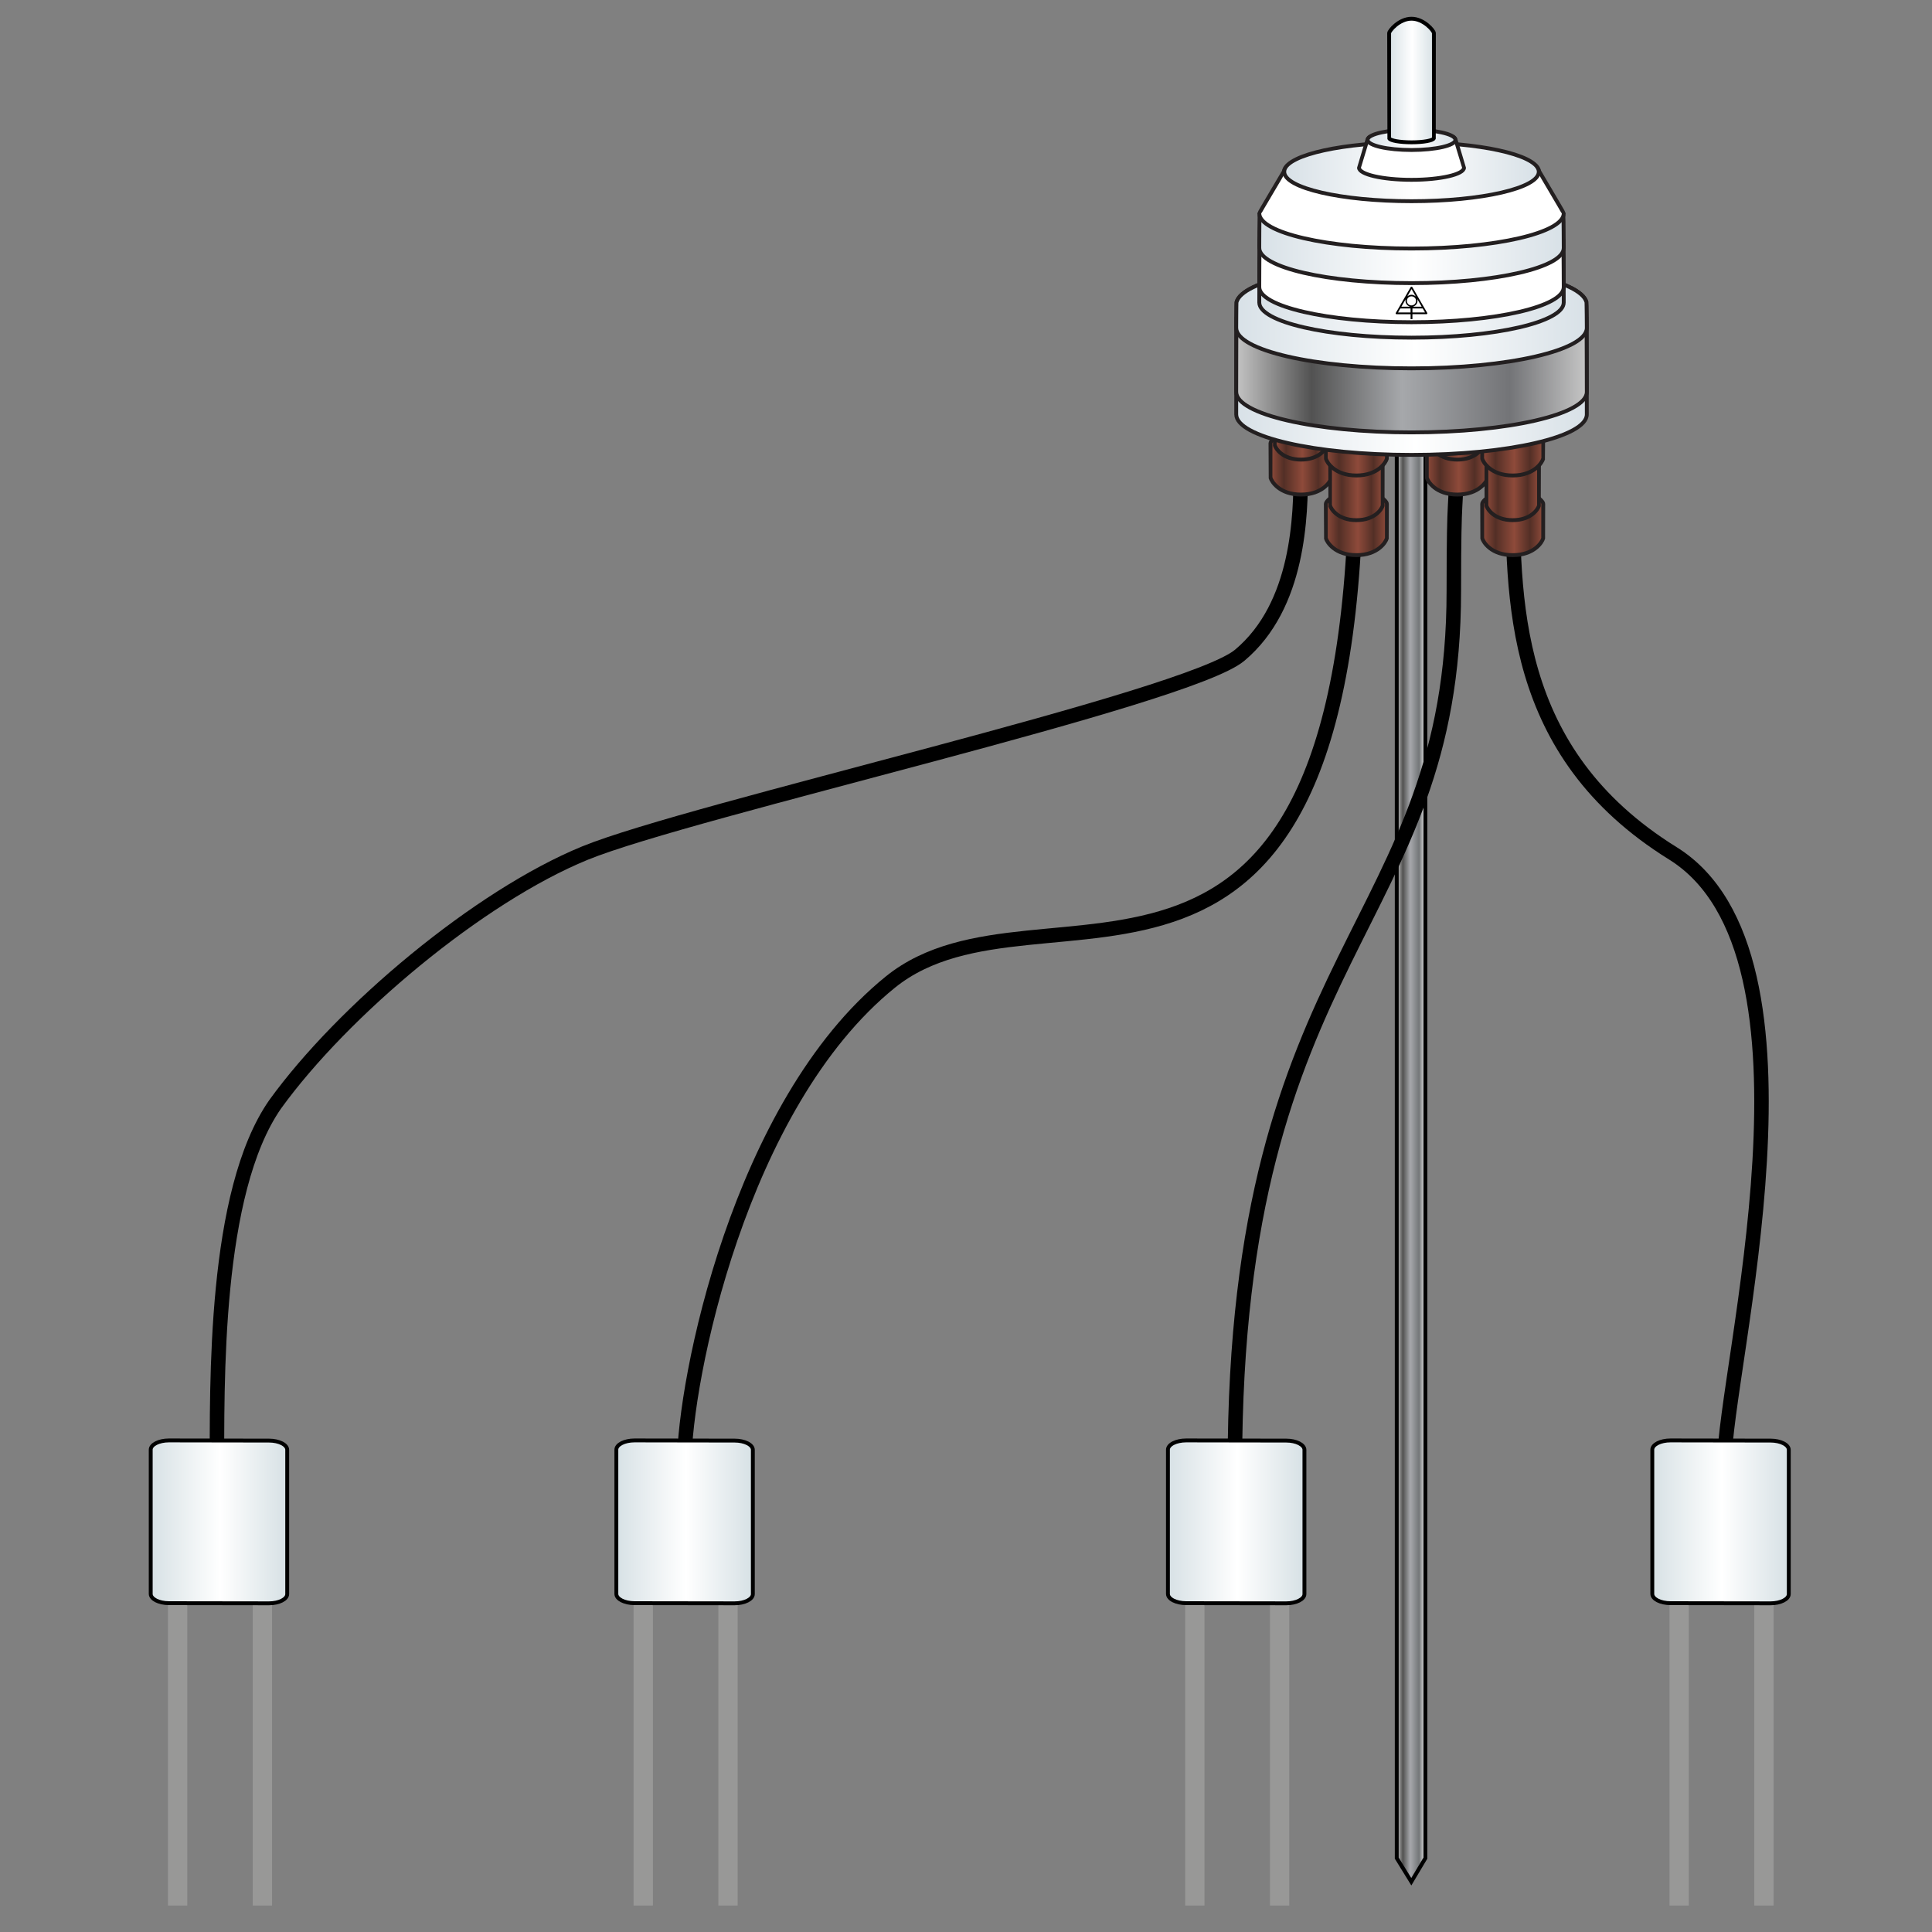 <?xml version="1.0" encoding="utf-8"?>
<!-- Generator: Adobe Illustrator 16.0.0, SVG Export Plug-In . SVG Version: 6.00 Build 0)  -->
<!DOCTYPE svg PUBLIC "-//W3C//DTD SVG 1.1//EN" "http://www.w3.org/Graphics/SVG/1.1/DTD/svg11.dtd">
<svg version="1.1" id="Layer_1" xmlns="http://www.w3.org/2000/svg" xmlns:xlink="http://www.w3.org/1999/xlink" x="0px" y="0px"
	 width="200px" height="200px" viewBox="0 0 200 200" enable-background="new 0 0 200 200" xml:space="preserve">
<rect x="0" y="0" width="200" height="200" fill="#808080" stroke="none"/>
<g>
	<g>
		
			<linearGradient id="SVGID_1_" gradientUnits="userSpaceOnUse" x1="540.069" y1="1680.348" x2="540.069" y2="1683.312" gradientTransform="matrix(0 1 1 0 -1535.756 -431.15)">
			<stop  offset="0" style="stop-color:#C3C3C3"/>
			<stop  offset="0.215" style="stop-color:#535352"/>
			<stop  offset="0.473" style="stop-color:#A7A8AC"/>
			<stop  offset="0.78" style="stop-color:#737678"/>
			<stop  offset="0.995" style="stop-color:#E9E9EA"/>
		</linearGradient>
		<polygon fill="url(#SVGID_1_)" stroke="#000000" stroke-width="0.4" stroke-miterlimit="10" points="144.591,192.354 
			144.591,23.042 147.557,23.042 147.557,192.354 146.098,194.798 		"/>
	</g>
	<g>
		<path fill="none" stroke="#000000" stroke-width="1.5" stroke-linecap="round" stroke-miterlimit="10" d="M70.834,151.5
			c0-8.443,5.666-37.166,21.333-49.833s48.235,11.5,48.235-54.701"/>
		<path fill="none" stroke="#000000" stroke-width="1.5" stroke-linecap="round" stroke-miterlimit="10" d="M22.463,152.834
			c0-9.727-0.334-29.391,6.024-38.52c7.03-9.726,21.104-21.515,32.059-25.999s62.401-15.97,67.788-20.484
			c6.166-5.167,6.32-14.485,6.32-19.149"/>
		<path fill="none" stroke="#000000" stroke-width="1.5" stroke-linecap="round" stroke-miterlimit="10" d="M127.833,151.834
			c0-53.878,22.667-55.667,22.667-90.667c0-11.338,0.262-7.318,0.262-14.202"/>
		<path fill="none" stroke="#000000" stroke-width="1.5" stroke-linecap="round" stroke-miterlimit="10" d="M178.503,151.5
			c0-9.727,11.53-52.693-5.336-63.167c-16.864-10.472-16.574-26.278-16.574-39.112"/>
	</g>
	<g>
		
			<linearGradient id="SVGID_2_" gradientUnits="userSpaceOnUse" x1="-7837.223" y1="5018.819" x2="-7830.902" y2="5018.819" gradientTransform="matrix(-1 0 0 1 -7683.201 -4971.01)">
			<stop  offset="0" style="stop-color:#8E4A3A"/>
			<stop  offset="0.215" style="stop-color:#532F26"/>
			<stop  offset="0.473" style="stop-color:#8E4A3A"/>
			<stop  offset="0.78" style="stop-color:#532F26"/>
			<stop  offset="0.995" style="stop-color:#8E4A3A"/>
		</linearGradient>
		<path fill="url(#SVGID_2_)" stroke="#231F20" stroke-width="0.4" stroke-miterlimit="10" d="M147.701,45.892
			c0-0.403,1.416-1.469,3.158-1.469c1.746,0,3.162,1.065,3.162,1.469c0,0.014-0.002,3.547-0.004,3.561
			c-0.099,0.384-0.918,1.745-3.158,1.745c-2.237,0-3.049-1.359-3.152-1.74C147.703,49.441,147.701,45.908,147.701,45.892z"/>
		
			<linearGradient id="SVGID_3_" gradientUnits="userSpaceOnUse" x1="-7836.785" y1="5014.464" x2="-7831.34" y2="5014.464" gradientTransform="matrix(-1 0 0 1 -7683.201 -4971.01)">
			<stop  offset="0" style="stop-color:#8E4A3A"/>
			<stop  offset="0.215" style="stop-color:#532F26"/>
			<stop  offset="0.473" style="stop-color:#8E4A3A"/>
			<stop  offset="0.78" style="stop-color:#532F26"/>
			<stop  offset="0.995" style="stop-color:#8E4A3A"/>
		</linearGradient>
		<path fill="url(#SVGID_3_)" stroke="#231F20" stroke-width="0.4" stroke-miterlimit="10" d="M148.139,39.958
			c0-0.347,1.219-0.628,2.723-0.628c1.502,0,2.723,0.281,2.723,0.628c0,0.012-0.001,6.107-0.005,6.119
			c-0.082,0.332-0.79,1.502-2.718,1.502c-1.93,0-2.629-1.169-2.717-1.498C148.141,46.067,148.139,39.971,148.139,39.958z"/>
		
			<linearGradient id="SVGID_4_" gradientUnits="userSpaceOnUse" x1="-7837.227" y1="5011.141" x2="-7830.898" y2="5011.141" gradientTransform="matrix(-1 0 0 1 -7683.201 -4971.01)">
			<stop  offset="0" style="stop-color:#8E4A3A"/>
			<stop  offset="0.215" style="stop-color:#532F26"/>
			<stop  offset="0.473" style="stop-color:#8E4A3A"/>
			<stop  offset="0.78" style="stop-color:#532F26"/>
			<stop  offset="0.995" style="stop-color:#8E4A3A"/>
		</linearGradient>
		<path fill="url(#SVGID_4_)" stroke="#231F20" stroke-width="0.4" stroke-miterlimit="10" d="M147.697,38.041
			c0-0.403,1.416-0.731,3.162-0.731c1.748,0,3.166,0.328,3.166,0.731c0,0.014-0.002,3.151-0.006,3.166
			c-0.098,0.384-0.918,1.745-3.16,1.745c-2.239,0-3.051-1.359-3.155-1.741C147.7,41.195,147.697,38.058,147.697,38.041z"/>
	</g>
	<g>
		
			<linearGradient id="SVGID_5_" gradientUnits="userSpaceOnUse" x1="-7821.039" y1="5018.819" x2="-7814.721" y2="5018.819" gradientTransform="matrix(-1 0 0 1 -7683.201 -4971.01)">
			<stop  offset="0" style="stop-color:#8E4A3A"/>
			<stop  offset="0.215" style="stop-color:#532F26"/>
			<stop  offset="0.473" style="stop-color:#8E4A3A"/>
			<stop  offset="0.78" style="stop-color:#532F26"/>
			<stop  offset="0.995" style="stop-color:#8E4A3A"/>
		</linearGradient>
		<path fill="url(#SVGID_5_)" stroke="#231F20" stroke-width="0.4" stroke-miterlimit="10" d="M131.52,45.892
			c0-0.403,1.414-1.469,3.158-1.469c1.746,0,3.16,1.065,3.16,1.469c0,0.014-0.001,3.547-0.006,3.561
			c-0.094,0.384-0.917,1.745-3.154,1.745c-2.238,0-3.048-1.359-3.152-1.74C131.52,49.441,131.52,45.908,131.52,45.892z"/>
		
			<linearGradient id="SVGID_6_" gradientUnits="userSpaceOnUse" x1="-7820.604" y1="5014.464" x2="-7815.157" y2="5014.464" gradientTransform="matrix(-1 0 0 1 -7683.201 -4971.01)">
			<stop  offset="0" style="stop-color:#8E4A3A"/>
			<stop  offset="0.215" style="stop-color:#532F26"/>
			<stop  offset="0.473" style="stop-color:#8E4A3A"/>
			<stop  offset="0.78" style="stop-color:#532F26"/>
			<stop  offset="0.995" style="stop-color:#8E4A3A"/>
		</linearGradient>
		<path fill="url(#SVGID_6_)" stroke="#231F20" stroke-width="0.4" stroke-miterlimit="10" d="M131.956,39.958
			c0-0.347,1.221-0.628,2.724-0.628c1.504,0,2.723,0.281,2.723,0.628c0,0.012-0.002,6.107-0.006,6.119
			c-0.08,0.332-0.789,1.502-2.717,1.502s-2.625-1.169-2.716-1.498C131.958,46.067,131.956,39.971,131.956,39.958z"/>
		
			<linearGradient id="SVGID_7_" gradientUnits="userSpaceOnUse" x1="-7821.043" y1="5011.141" x2="-7814.717" y2="5011.141" gradientTransform="matrix(-1 0 0 1 -7683.201 -4971.01)">
			<stop  offset="0" style="stop-color:#8E4A3A"/>
			<stop  offset="0.215" style="stop-color:#532F26"/>
			<stop  offset="0.473" style="stop-color:#8E4A3A"/>
			<stop  offset="0.78" style="stop-color:#532F26"/>
			<stop  offset="0.995" style="stop-color:#8E4A3A"/>
		</linearGradient>
		<path fill="url(#SVGID_7_)" stroke="#231F20" stroke-width="0.4" stroke-miterlimit="10" d="M131.516,38.041
			c0-0.403,1.416-0.731,3.164-0.731s3.162,0.328,3.162,0.731c0,0.014-0.001,3.151-0.004,3.166c-0.097,0.384-0.918,1.745-3.158,1.745
			s-3.052-1.359-3.156-1.741C131.518,41.195,131.516,38.058,131.516,38.041z"/>
	</g>
	<g>
		
			<linearGradient id="SVGID_8_" gradientUnits="userSpaceOnUse" x1="-7842.956" y1="5025.089" x2="-7836.637" y2="5025.089" gradientTransform="matrix(-1 0 0 1 -7683.201 -4971.01)">
			<stop  offset="0" style="stop-color:#8E4A3A"/>
			<stop  offset="0.215" style="stop-color:#532F26"/>
			<stop  offset="0.473" style="stop-color:#8E4A3A"/>
			<stop  offset="0.78" style="stop-color:#532F26"/>
			<stop  offset="0.995" style="stop-color:#8E4A3A"/>
		</linearGradient>
		<path fill="url(#SVGID_8_)" stroke="#231F20" stroke-width="0.4" stroke-miterlimit="10" d="M153.436,52.161
			c0-0.403,1.416-1.469,3.157-1.469c1.745,0,3.162,1.066,3.162,1.469c0,0.015-0.004,3.547-0.006,3.562
			c-0.095,0.384-0.917,1.745-3.156,1.745c-2.237,0-3.048-1.359-3.151-1.74C153.438,55.711,153.436,52.178,153.436,52.161z"/>
		
			<linearGradient id="SVGID_9_" gradientUnits="userSpaceOnUse" x1="-7842.518" y1="5020.732" x2="-7837.072" y2="5020.732" gradientTransform="matrix(-1 0 0 1 -7683.201 -4971.01)">
			<stop  offset="0" style="stop-color:#8E4A3A"/>
			<stop  offset="0.215" style="stop-color:#532F26"/>
			<stop  offset="0.473" style="stop-color:#8E4A3A"/>
			<stop  offset="0.78" style="stop-color:#532F26"/>
			<stop  offset="0.995" style="stop-color:#8E4A3A"/>
		</linearGradient>
		<path fill="url(#SVGID_9_)" stroke="#231F20" stroke-width="0.4" stroke-miterlimit="10" d="M153.871,46.227
			c0-0.348,1.22-0.629,2.722-0.629c1.505,0,2.724,0.282,2.724,0.629c0,0.012-0.002,6.107-0.006,6.119
			c-0.082,0.331-0.791,1.501-2.717,1.501c-1.93,0-2.627-1.169-2.718-1.497C153.873,52.338,153.871,46.241,153.871,46.227z"/>
		
			<linearGradient id="SVGID_10_" gradientUnits="userSpaceOnUse" x1="-7842.96" y1="5017.41" x2="-7836.631" y2="5017.41" gradientTransform="matrix(-1 0 0 1 -7683.201 -4971.01)">
			<stop  offset="0" style="stop-color:#8E4A3A"/>
			<stop  offset="0.215" style="stop-color:#532F26"/>
			<stop  offset="0.473" style="stop-color:#8E4A3A"/>
			<stop  offset="0.78" style="stop-color:#532F26"/>
			<stop  offset="0.995" style="stop-color:#8E4A3A"/>
		</linearGradient>
		<path fill="url(#SVGID_10_)" stroke="#231F20" stroke-width="0.4" stroke-miterlimit="10" d="M153.43,44.311
			c0-0.404,1.418-0.732,3.163-0.732c1.748,0,3.166,0.328,3.166,0.732c0,0.014-0.001,3.151-0.008,3.165
			c-0.095,0.385-0.917,1.746-3.158,1.746c-2.239,0-3.05-1.359-3.155-1.742C153.434,47.465,153.43,44.327,153.43,44.311z"/>
	</g>
	<g>
		
			<linearGradient id="SVGID_11_" gradientUnits="userSpaceOnUse" x1="-7826.771" y1="5025.089" x2="-7820.451" y2="5025.089" gradientTransform="matrix(-1 0 0 1 -7683.201 -4971.01)">
			<stop  offset="0" style="stop-color:#8E4A3A"/>
			<stop  offset="0.215" style="stop-color:#532F26"/>
			<stop  offset="0.473" style="stop-color:#8E4A3A"/>
			<stop  offset="0.78" style="stop-color:#532F26"/>
			<stop  offset="0.995" style="stop-color:#8E4A3A"/>
		</linearGradient>
		<path fill="url(#SVGID_11_)" stroke="#231F20" stroke-width="0.4" stroke-miterlimit="10" d="M137.25,52.161
			c0-0.403,1.416-1.469,3.16-1.469c1.746,0,3.16,1.066,3.16,1.469c0,0.015-0.002,3.547-0.006,3.562
			c-0.096,0.384-0.916,1.745-3.154,1.745c-2.237,0-3.049-1.359-3.152-1.74C137.252,55.711,137.25,52.178,137.25,52.161z"/>
		
			<linearGradient id="SVGID_12_" gradientUnits="userSpaceOnUse" x1="-7826.334" y1="5020.732" x2="-7820.889" y2="5020.732" gradientTransform="matrix(-1 0 0 1 -7683.201 -4971.01)">
			<stop  offset="0" style="stop-color:#8E4A3A"/>
			<stop  offset="0.215" style="stop-color:#532F26"/>
			<stop  offset="0.473" style="stop-color:#8E4A3A"/>
			<stop  offset="0.78" style="stop-color:#532F26"/>
			<stop  offset="0.995" style="stop-color:#8E4A3A"/>
		</linearGradient>
		<path fill="url(#SVGID_12_)" stroke="#231F20" stroke-width="0.4" stroke-miterlimit="10" d="M137.688,46.227
			c0-0.348,1.222-0.629,2.724-0.629c1.503,0,2.722,0.282,2.722,0.629c0,0.012,0,6.107-0.003,6.119
			c-0.081,0.331-0.789,1.501-2.717,1.501c-1.931,0-2.626-1.169-2.718-1.497C137.689,52.338,137.688,46.241,137.688,46.227z"/>
		
			<linearGradient id="SVGID_13_" gradientUnits="userSpaceOnUse" x1="-7826.775" y1="5017.41" x2="-7820.448" y2="5017.41" gradientTransform="matrix(-1 0 0 1 -7683.201 -4971.01)">
			<stop  offset="0" style="stop-color:#8E4A3A"/>
			<stop  offset="0.215" style="stop-color:#532F26"/>
			<stop  offset="0.473" style="stop-color:#8E4A3A"/>
			<stop  offset="0.78" style="stop-color:#532F26"/>
			<stop  offset="0.995" style="stop-color:#8E4A3A"/>
		</linearGradient>
		<path fill="url(#SVGID_13_)" stroke="#231F20" stroke-width="0.4" stroke-miterlimit="10" d="M137.247,44.311
			c0-0.404,1.416-0.732,3.163-0.732c1.748,0,3.164,0.328,3.164,0.732c0,0.014-0.002,3.151-0.006,3.165
			c-0.094,0.385-0.916,1.746-3.156,1.746s-3.053-1.359-3.157-1.742C137.25,47.465,137.247,44.327,137.247,44.311z"/>
	</g>
	<g>
		
			<linearGradient id="SVGID_14_" gradientUnits="userSpaceOnUse" x1="1117.494" y1="-601.196" x2="1153.785" y2="-601.196" gradientTransform="matrix(1 0 0 -1 -989.519 -563.981)">
			<stop  offset="0" style="stop-color:#D8E1E7"/>
			<stop  offset="0.511" style="stop-color:#FFFFFF"/>
			<stop  offset="0.995" style="stop-color:#D8E1E7"/>
		</linearGradient>
		<path fill="url(#SVGID_14_)" stroke="#231F20" stroke-width="0.4" stroke-miterlimit="10" d="M164.266,42.896
			c0,2.316-8.123,4.195-18.146,4.195c-10.021,0-18.146-1.879-18.146-4.195c0-0.082,0.01-11.524,0.028-11.604
			c0.545-2.204,8.447-3.951,18.116-3.951c9.628,0,17.504,1.733,18.107,3.922C164.254,31.354,164.266,42.806,164.266,42.896z"/>
		
			<linearGradient id="SVGID_15_" gradientUnits="userSpaceOnUse" x1="1117.494" y1="-600.838" x2="1153.785" y2="-600.838" gradientTransform="matrix(1 0 0 -1 -989.519 -563.981)">
			<stop  offset="0" style="stop-color:#C4C4C4"/>
			<stop  offset="0.215" style="stop-color:#525252"/>
			<stop  offset="0.473" style="stop-color:#A6A8AB"/>
			<stop  offset="0.78" style="stop-color:#737477"/>
			<stop  offset="0.995" style="stop-color:#C4C4C4"/>
		</linearGradient>
		<path fill="url(#SVGID_15_)" stroke="#231F20" stroke-width="0.4" stroke-miterlimit="10" d="M164.266,40.568
			c0,2.315-8.123,4.194-18.146,4.194c-10.021,0-18.146-1.878-18.146-4.194c0-0.082,0.01-7.583,0.028-7.664
			c0.545-2.204,8.447-3.951,18.116-3.951c9.628,0,17.504,1.731,18.107,3.922C164.254,32.967,164.266,40.477,164.266,40.568z"/>
		
			<linearGradient id="SVGID_16_" gradientUnits="userSpaceOnUse" x1="1117.494" y1="-596.717" x2="1153.785" y2="-596.717" gradientTransform="matrix(1 0 0 -1 -989.519 -563.981)">
			<stop  offset="0" style="stop-color:#D8E1E7"/>
			<stop  offset="0.511" style="stop-color:#FFFFFF"/>
			<stop  offset="0.995" style="stop-color:#D8E1E7"/>
		</linearGradient>
		<path fill="url(#SVGID_16_)" stroke="#231F20" stroke-width="0.4" stroke-miterlimit="10" d="M164.266,33.939
			c0,2.316-8.123,4.194-18.146,4.194c-10.021,0-18.146-1.878-18.146-4.194c0-0.081,0.01-2.567,0.028-2.647
			c0.545-2.204,8.447-3.951,18.116-3.951c9.628,0,17.504,1.733,18.107,3.922C164.254,31.354,164.266,33.849,164.266,33.939z"/>
		
			<linearGradient id="SVGID_17_" gradientUnits="userSpaceOnUse" x1="1119.881" y1="-592.15" x2="1151.397" y2="-592.15" gradientTransform="matrix(1 0 0 -1 -989.519 -563.981)">
			<stop  offset="0" style="stop-color:#D8E1E7"/>
			<stop  offset="0.511" style="stop-color:#FFFFFF"/>
			<stop  offset="0.995" style="stop-color:#D8E1E7"/>
		</linearGradient>
		<path fill="url(#SVGID_17_)" stroke="#231F20" stroke-width="0.4" stroke-miterlimit="10" d="M161.877,31.314
			c0,2.011-7.055,3.641-15.758,3.641c-8.704,0-15.758-1.63-15.758-3.641c0-0.071,0.011-6.428,0.025-6.5
			c0.475-1.913,7.336-3.43,15.73-3.43c8.359,0,15.199,1.504,15.726,3.406C161.866,24.869,161.877,31.235,161.877,31.314z"/>
		<path fill="#FFFFFF" stroke="#231F20" stroke-width="0.4" stroke-miterlimit="10" d="M161.877,29.714
			c0,2.011-7.055,3.642-15.758,3.642c-8.704,0-15.758-1.631-15.758-3.642c0-0.071,0.011-3.608,0.025-3.678
			c0.475-1.914,7.336-3.431,15.73-3.431c8.359,0,15.199,1.504,15.726,3.407C161.866,26.09,161.877,29.635,161.877,29.714z"/>
		
			<linearGradient id="SVGID_18_" gradientUnits="userSpaceOnUse" x1="1119.881" y1="-588.123" x2="1151.397" y2="-588.123" gradientTransform="matrix(1 0 0 -1 -989.519 -563.981)">
			<stop  offset="0" style="stop-color:#D8E1E7"/>
			<stop  offset="0.511" style="stop-color:#FFFFFF"/>
			<stop  offset="0.995" style="stop-color:#D8E1E7"/>
		</linearGradient>
		<path fill="url(#SVGID_18_)" stroke="#231F20" stroke-width="0.4" stroke-miterlimit="10" d="M161.877,25.667
			c0,2.013-7.055,3.644-15.758,3.644c-8.704,0-15.758-1.631-15.758-3.644c0-0.071,0.011-3.193,0.025-3.262
			c0.475-1.913,7.336-3.431,15.73-3.431c8.359,0,15.199,1.504,15.726,3.406C161.866,22.458,161.877,25.588,161.877,25.667z"/>
		<path fill="#FFFFFF" stroke="#231F20" stroke-width="0.4" stroke-miterlimit="10" d="M161.877,22.083
			c0,2.013-7.055,3.644-15.758,3.644c-8.704,0-15.758-1.629-15.758-3.644c0-0.069,2.519-4.268,2.533-4.337
			c0.475-1.914,4.828-1.281,13.226-1.281c8.358,0,12.692-0.645,13.219,1.256C159.357,17.8,161.877,22.005,161.877,22.083z"/>
		
			<linearGradient id="SVGID_19_" gradientUnits="userSpaceOnUse" x1="1122.463" y1="-581.762" x2="1148.814" y2="-581.762" gradientTransform="matrix(1 0 0 -1 -989.519 -563.981)">
			<stop  offset="0" style="stop-color:#D8E1E7"/>
			<stop  offset="0.511" style="stop-color:#FFFFFF"/>
			<stop  offset="0.995" style="stop-color:#D8E1E7"/>
		</linearGradient>
		<path fill="url(#SVGID_19_)" stroke="#231F20" stroke-width="0.4" stroke-miterlimit="10" d="M159.295,17.783
			c0,1.683-5.9,3.046-13.176,3.046c-7.276,0-13.176-1.363-13.176-3.046c0-0.059,0.008-0.124,0.021-0.181
			c0.396-1.601,6.136-2.869,13.154-2.869c6.991,0,12.711,1.258,13.149,2.848C159.288,17.647,159.295,17.718,159.295,17.783z"/>
		<path fill="#FFFFFF" stroke="#231F20" stroke-width="0.4" stroke-miterlimit="10" d="M151.555,17.359
			c0,0.693-2.435,1.256-5.436,1.256s-5.434-0.563-5.434-1.256c0-0.023,0.869-2.872,0.873-2.896c0.162-0.66,1.666-0.441,4.561-0.441
			c2.883,0,4.378-0.223,4.561,0.434C150.686,14.482,151.555,17.332,151.555,17.359z"/>
		
			<linearGradient id="SVGID_20_" gradientUnits="userSpaceOnUse" x1="1131.096" y1="-578.456" x2="1140.184" y2="-578.456" gradientTransform="matrix(1 0 0 -1 -989.519 -563.981)">
			<stop  offset="0" style="stop-color:#D8E1E7"/>
			<stop  offset="0.511" style="stop-color:#FFFFFF"/>
			<stop  offset="0.995" style="stop-color:#D8E1E7"/>
		</linearGradient>
		<path fill="url(#SVGID_20_)" stroke="#231F20" stroke-width="0.4" stroke-miterlimit="10" d="M150.664,14.477
			c0,0.58-2.034,1.051-4.545,1.051c-2.508,0-4.543-0.47-4.543-1.051c0-0.02,0.002-0.043,0.007-0.063
			c0.136-0.551,2.115-0.99,4.536-0.99c2.412,0,4.384,0.435,4.535,0.983C150.66,14.429,150.664,14.455,150.664,14.477z"/>
		<g>
			<g>
				<g>
					<path d="M146.213,32.527c0,0.173,0,0.339,0,0.508c-0.063,0-0.12,0-0.186,0c0-0.166,0-0.334,0-0.508c-0.021,0-0.039,0-0.057,0
						c-0.457,0-0.919,0-1.378,0c-0.038,0-0.077-0.002-0.102-0.043c-0.025-0.043-0.009-0.077,0.014-0.113
						c0.072-0.123,0.146-0.245,0.216-0.368c0.084-0.146,0.17-0.292,0.252-0.439c0.082-0.144,0.166-0.29,0.248-0.433
						c0.084-0.145,0.17-0.29,0.254-0.435c0.086-0.149,0.17-0.299,0.256-0.449c0.084-0.146,0.17-0.291,0.254-0.437
						c0.017-0.028,0.031-0.055,0.047-0.083c0.02-0.037,0.051-0.051,0.09-0.051c0.037,0,0.064,0.016,0.086,0.051
						c0.152,0.266,0.309,0.53,0.459,0.796c0.121,0.207,0.238,0.417,0.359,0.626c0.14,0.242,0.279,0.481,0.42,0.723
						c0.099,0.168,0.193,0.338,0.293,0.507c0.047,0.082,0.007,0.147-0.092,0.147c-0.457,0-0.918,0-1.377,0
						C146.255,32.527,146.236,32.527,146.213,32.527z M146.113,31.617c0.271,0,0.467-0.208,0.476-0.452
						c0.009-0.283-0.211-0.48-0.455-0.488c-0.288-0.01-0.487,0.212-0.493,0.456C145.633,31.408,145.852,31.618,146.113,31.617z
						 M146.215,32.348c0.438,0,0.867,0,1.303,0c-0.006-0.01-0.008-0.019-0.012-0.026c-0.068-0.119-0.14-0.237-0.205-0.357
						c-0.015-0.025-0.027-0.037-0.06-0.037c-0.328,0.001-0.654,0.001-0.982,0.001c-0.014,0-0.028,0.001-0.044,0.002
						C146.215,32.071,146.215,32.208,146.215,32.348z M146.021,32.349c0-0.143,0-0.28,0-0.416c-0.004-0.001-0.006-0.002-0.006-0.002
						c-0.343,0-0.687-0.001-1.027,0c-0.018,0-0.043,0.016-0.051,0.032c-0.047,0.076-0.088,0.155-0.129,0.232
						c-0.029,0.05-0.059,0.1-0.086,0.152C145.158,32.349,145.589,32.349,146.021,32.349z M147.173,31.749
						c-0.153-0.268-0.305-0.529-0.458-0.796c0.079,0.274-0.016,0.644-0.443,0.796C146.572,31.749,146.869,31.749,147.173,31.749z
						 M145.508,30.984c-0.146,0.254-0.294,0.507-0.439,0.765c0.304,0,0.601,0,0.902,0C145.587,31.619,145.445,31.287,145.508,30.984
						z M146.563,30.691c-0.146-0.255-0.293-0.509-0.441-0.768c-0.146,0.257-0.292,0.508-0.438,0.757
						C145.98,30.455,146.271,30.457,146.563,30.691z"/>
				</g>
			</g>
		</g>
		
			<linearGradient id="SVGID_21_" gradientUnits="userSpaceOnUse" x1="478.285" y1="-1963.354" x2="482.916" y2="-1963.354" gradientTransform="matrix(1 0 0 -1 -334.481 -1955.02)">
			<stop  offset="0" style="stop-color:#D7E1E5"/>
			<stop  offset="0.511" style="stop-color:#FFFFFF"/>
			<stop  offset="0.995" style="stop-color:#D7E1E5"/>
		</linearGradient>
		<path fill="url(#SVGID_21_)" stroke="#000000" stroke-width="0.4" stroke-miterlimit="10" d="M148.436,3.431
			c0,0.007,0,10.868-0.002,10.876c-0.057,0.237-1.07,0.426-2.313,0.426c-1.213,0-2.209-0.181-2.309-0.411
			c-0.004-0.011-0.008-10.878-0.008-10.892c0-0.248,1.036-1.493,2.314-1.493C147.396,1.937,148.436,3.183,148.436,3.431z"/>
	</g>
	<g>
		<g>
			<g>
				
					<line fill="none" stroke="#989897" stroke-width="2" stroke-miterlimit="10" x1="27.164" y1="162.991" x2="27.164" y2="197.26"/>
				
					<line fill="none" stroke="#989897" stroke-width="2" stroke-miterlimit="10" x1="18.387" y1="162.991" x2="18.387" y2="197.26"/>
				
					<linearGradient id="SVGID_22_" gradientUnits="userSpaceOnUse" x1="15673.701" y1="-1212.565" x2="15687.83" y2="-1212.565" gradientTransform="matrix(1 0 0 -1 -15658.098 -1055.022)">
					<stop  offset="0" style="stop-color:#D7E1E5"/>
					<stop  offset="0.511" style="stop-color:#FFFFFF"/>
					<stop  offset="0.995" style="stop-color:#D7E1E5"/>
				</linearGradient>
				<path fill="url(#SVGID_22_)" stroke="#000000" stroke-width="0.4" stroke-miterlimit="10" d="M29.732,165.018
					c0,0.527-0.844,0.957-1.884,0.957l-10.36-0.015c-1.04,0-1.885-0.431-1.885-0.959v-14.929c0-0.532,0.845-0.959,1.885-0.959
					l10.36,0.017c1.04,0,1.884,0.429,1.884,0.956V165.018z"/>
			</g>
			<g>
				
					<line fill="none" stroke="#989897" stroke-width="2" stroke-miterlimit="10" x1="75.364" y1="162.991" x2="75.364" y2="197.26"/>
				
					<line fill="none" stroke="#989897" stroke-width="2" stroke-miterlimit="10" x1="66.587" y1="162.991" x2="66.587" y2="197.26"/>
				
					<linearGradient id="SVGID_23_" gradientUnits="userSpaceOnUse" x1="15721.902" y1="-1212.565" x2="15736.031" y2="-1212.565" gradientTransform="matrix(1 0 0 -1 -15658.098 -1055.022)">
					<stop  offset="0" style="stop-color:#D7E1E5"/>
					<stop  offset="0.511" style="stop-color:#FFFFFF"/>
					<stop  offset="0.995" style="stop-color:#D7E1E5"/>
				</linearGradient>
				<path fill="url(#SVGID_23_)" stroke="#000000" stroke-width="0.4" stroke-miterlimit="10" d="M77.934,165.018
					c0,0.527-0.844,0.957-1.884,0.957l-10.361-0.015c-1.039,0-1.884-0.431-1.884-0.959v-14.929c0-0.532,0.845-0.959,1.884-0.959
					l10.361,0.017c1.04,0,1.884,0.429,1.884,0.956V165.018z"/>
			</g>
			<g>
				
					<line fill="none" stroke="#989897" stroke-width="2" stroke-miterlimit="10" x1="132.466" y1="162.991" x2="132.466" y2="197.26"/>
				
					<line fill="none" stroke="#989897" stroke-width="2" stroke-miterlimit="10" x1="123.689" y1="162.991" x2="123.689" y2="197.26"/>
				
					<linearGradient id="SVGID_24_" gradientUnits="userSpaceOnUse" x1="15779.004" y1="-1212.565" x2="15793.133" y2="-1212.565" gradientTransform="matrix(1 0 0 -1 -15658.098 -1055.022)">
					<stop  offset="0" style="stop-color:#D7E1E5"/>
					<stop  offset="0.511" style="stop-color:#FFFFFF"/>
					<stop  offset="0.995" style="stop-color:#D7E1E5"/>
				</linearGradient>
				<path fill="url(#SVGID_24_)" stroke="#000000" stroke-width="0.4" stroke-miterlimit="10" d="M135.034,165.018
					c0,0.527-0.843,0.957-1.884,0.957l-10.358-0.015c-1.04,0-1.886-0.431-1.886-0.959v-14.929c0-0.532,0.846-0.959,1.886-0.959
					l10.358,0.017c1.041,0,1.884,0.429,1.884,0.956V165.018z"/>
			</g>
			<g>
				
					<line fill="none" stroke="#989897" stroke-width="2" stroke-miterlimit="10" x1="182.604" y1="162.991" x2="182.604" y2="197.26"/>
				
					<line fill="none" stroke="#989897" stroke-width="2" stroke-miterlimit="10" x1="173.826" y1="162.991" x2="173.826" y2="197.26"/>
				
					<linearGradient id="SVGID_25_" gradientUnits="userSpaceOnUse" x1="15829.145" y1="-1212.565" x2="15843.272" y2="-1212.565" gradientTransform="matrix(1 0 0 -1 -15658.098 -1055.022)">
					<stop  offset="0" style="stop-color:#D7E1E5"/>
					<stop  offset="0.511" style="stop-color:#FFFFFF"/>
					<stop  offset="0.995" style="stop-color:#D7E1E5"/>
				</linearGradient>
				<path fill="url(#SVGID_25_)" stroke="#000000" stroke-width="0.4" stroke-miterlimit="10" d="M185.174,165.018
					c0,0.527-0.845,0.957-1.885,0.957l-10.359-0.015c-1.039,0-1.884-0.431-1.884-0.959v-14.929c0-0.532,0.845-0.959,1.884-0.959
					l10.359,0.017c1.04,0,1.885,0.429,1.885,0.956V165.018z"/>
			</g>
		</g>
	</g>
</g>
</svg>
